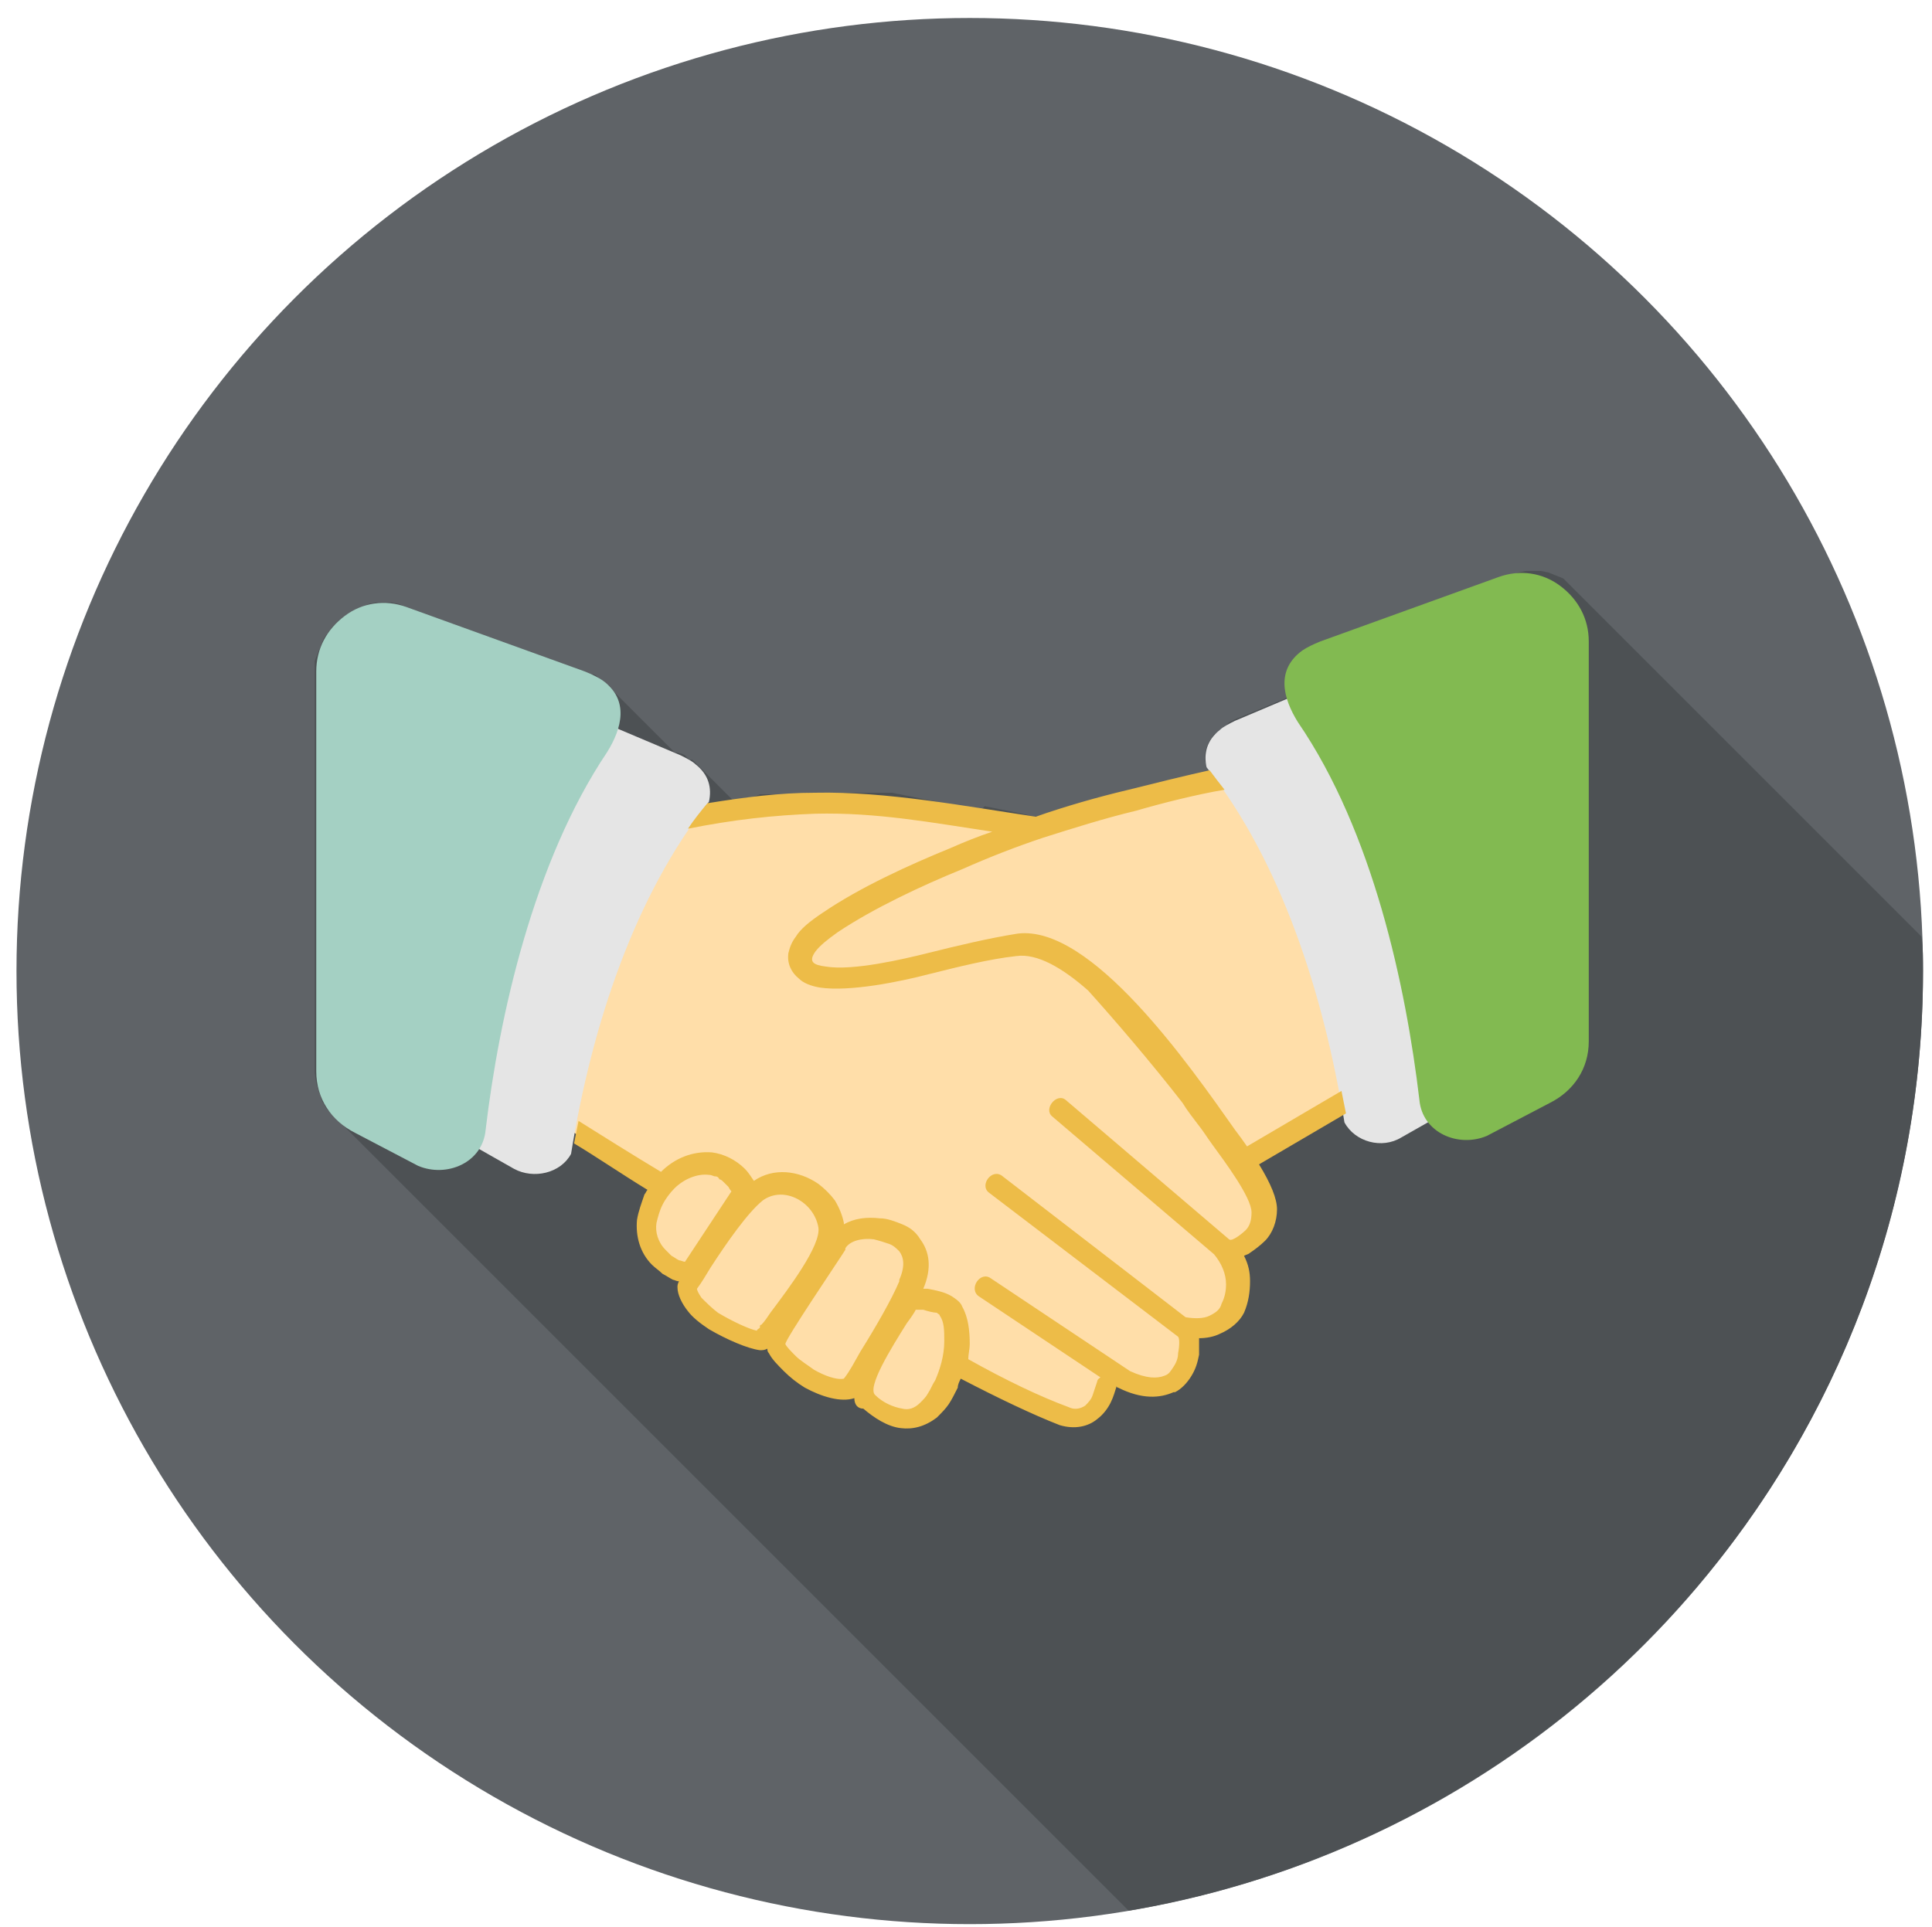<?xml version="1.0" encoding="utf-8"?>
<!-- Generator: Adobe Illustrator 19.1.0, SVG Export Plug-In . SVG Version: 6.00 Build 0)  -->
<svg version="1.1" id="Layer_1" xmlns="http://www.w3.org/2000/svg" xmlns:xlink="http://www.w3.org/1999/xlink" x="0px" y="0px"
	 viewBox="0 0 128.9 128.6" style="enable-background:new 0 0 128.9 128.6;" xml:space="preserve">
<style type="text/css">
	.st0{fill:#5F6367;}
	.st1{fill:#4D5154;}
	.st2{fill-rule:evenodd;clip-rule:evenodd;fill:#FFDEA9;}
	.st3{fill-rule:evenodd;clip-rule:evenodd;fill:#E5E5E5;}
	.st4{fill-rule:evenodd;clip-rule:evenodd;fill:#A4D0C3;}
	.st5{fill-rule:evenodd;clip-rule:evenodd;fill:#82BA51;}
	.st6{fill-rule:evenodd;clip-rule:evenodd;fill:#EDBC48;}
</style>
<circle class="st0" cx="64.7" cy="64.8" r="63.6"/>
<path class="st1" d="M104.3,38.6l-0.5-0.2l-0.5-0.2l-0.5-0.1l-0.5,0l-0.5,0l-0.5,0.1l-0.5,0.2l-11.9,4.3l-0.2,0.1l-0.2,0.1l-0.2,0.1
	L88,42.9L87.9,43L87.8,43l-0.1,0.1l-0.1,0.1l-0.4,0.3l-0.3,0.4l-0.2,0.4l-0.2,0.4l-0.1,0.4l0,0.4l0,0.4l0.1,0.4l-4.1,1.7l-0.2,0.1
	L82,48.2l-0.1,0.1l-0.1,0.1l-0.1,0.1l-0.1,0.1l-0.1,0.1l-0.1,0.1L81,49l-0.2,0.3l-0.2,0.3l-0.1,0.3l-0.1,0.3l0,0.3l0,0.3l0.1,0.3
	l0.2,0.3l-0.3,0.1L80,51.7l-0.3,0.1l-0.3,0.1l-0.3,0.1L78.6,52l-0.3,0.1l-0.3,0.1l-0.3,0.1l-0.3,0.1l-0.3,0.1l-0.3,0.1l-0.3,0.1
	l-0.3,0.1l-0.3,0.1l-0.3,0.1l-0.4,0.1L74.5,53l-0.4,0.1l-0.4,0.1l-0.4,0.1l-0.4,0.1l-0.4,0.1l-0.4,0.1l-0.4,0.1l-0.4,0.1L71,54
	l-0.4,0.1l-0.4,0.1l-0.4,0.1l-0.4,0.1l-0.4,0.1l-0.4-0.1l-0.4-0.1l-0.5-0.1l-0.5-0.1l-0.5-0.1l-0.5-0.1l-0.5-0.1L65.5,54L65,54
	l-0.5-0.1l-0.5-0.1l-0.5-0.1l-0.5-0.1l-0.5-0.1l-0.5-0.1l-0.5-0.1l-0.5-0.1l-0.5-0.1l-0.5-0.1l-0.5-0.1l-0.5,0l-0.5,0l-0.5,0l-0.5,0
	l-0.5,0l-0.5,0l-0.5,0l-0.5,0l-0.4,0l-0.4,0l-0.4,0l-0.4,0L54,53l-0.4,0l-0.4,0l-0.4,0l-0.4,0l-0.4,0l-0.4,0l-0.4,0l-0.5,0L50,53.3
	l-0.4,0.1L49,53.4l-0.1,0L46.5,51l-0.1-0.1l-0.1-0.1l-0.1-0.1L46,50.7l-0.1-0.1l-0.1-0.1l-0.1-0.1l-0.2-0.1L45,50.2l-4-4l-0.3-0.4
	l-0.4-0.3l-0.1-0.1L40,45.3l-0.1-0.1l-0.1-0.1l-0.2-0.1L39.4,45l-0.2-0.1l-0.2-0.1l-11.9-4.3l-0.5-0.2l-0.5-0.1l-0.5,0l-0.5,0
	l-0.5,0.1L24,40.6l-0.5,0.2l-0.5,0.3l-0.4,0.3l-0.4,0.4l-0.3,0.4l-0.3,0.4l-0.2,0.5l-0.2,0.5l-0.2,0.5L21,44.8v26.8l0.1,0.7l0.2,0.6
	l0.2,0.6l0.3,0.5l53.5,53.5c30.1-5.1,53-31.2,53-62.7c0-0.8,0-1.6-0.1-2.3l-23.6-23.6L104.3,38.6z"/>
<path class="st2" d="M87.5,61.8c1.6,3.7,2.3,7.5,2.9,11.4l-7.5,4.4l-0.3-0.3c1.1,1.6,1.7,2.9,1.7,3.5c0,1.9-2.1,2.9-2.7,2.3v0
	c2,2.4,1,6.2-2.7,5.4v0c0.9,0.7,0.3,5.6-4,3.5l-1.2-0.8c0.5,0.4-0.4,4.2-2.8,3.3c-2-0.7-4.5-2-7.3-3.5c-0.1,0.5-0.3,1-0.5,1.4
	c-0.3,0.7-0.7,1.3-1.2,1.7c-1.8,1.5-3.7-0.4-5-1.6c-1.7,0.9-5.7-2.3-5-3.3L51.2,89c-0.1,0.2-0.4,0.3-0.6,0.3
	c-1.5-0.1-5.6-2.5-4.7-3.8l0.4-0.9c-0.2,0.3-0.9,0.2-1.2,0c-0.4-0.2-0.9-0.5-1.2-0.8c-1.3-1.3-0.9-3.3,0.3-4.6
	C41.4,77.5,39,76,37,74.8c0.5-3.8,1.9-6.3,3.2-9.9c1.2-3.4,2.8-6.7,4.8-9.8c10.5-3,19.5-0.4,24.2,0.3c3.9-1.3,8.3-2.5,12.4-3.2
	C84,55.2,85.8,58.3,87.5,61.8z"/>
<path class="st3" d="M89.7,74.9c0.7,1.3,2.5,1.8,3.8,1l3.7-2.1c1.4-0.8,2.2-2.1,2.1-3.7l-1.1-23c-0.1-1.3-0.7-2.4-1.8-3.1
	c-1.1-0.7-2.4-0.8-3.6-0.3l-10.4,4.4c-0.4,0.2-0.8,0.4-1,0.6c-0.9,0.7-1.1,1.6-0.9,2.5C85.4,57.4,88.3,66.2,89.7,74.9z"/>
<path class="st3" d="M38.1,77c-0.7,1.3-2.5,1.7-3.8,1l-3.7-2.1c-1.4-0.8-2.2-2.1-2.1-3.7l1.1-22.8c0.1-1.3,0.7-2.4,1.8-3.1
	c1.1-0.7,2.4-0.8,3.6-0.3l10.4,4.4c0.4,0.2,0.8,0.4,1,0.6c0.9,0.7,1.1,1.6,0.9,2.5C42.4,59.7,39.5,68.3,38.1,77z"/>
<path class="st4" d="M32.4,75.4c-0.2,2.2-2.6,3.2-4.5,2.4l-4.2-2.2c-1.6-0.8-2.6-2.3-2.6-4.1V44.8c0-1.5,0.7-2.8,1.9-3.7
	c1.2-0.9,2.7-1.1,4.1-0.6l11.9,4.3c0.5,0.2,0.9,0.4,1.2,0.6c1.8,1.3,1.3,3.2,0.3,4.8C35.6,57.5,33.3,67.8,32.4,75.4z"/>
<path class="st5" d="M94.7,73.4c0.2,2.2,2.6,3.2,4.5,2.4l4.2-2.2c1.6-0.8,2.6-2.3,2.6-4.1V42.8c0-1.5-0.7-2.8-1.9-3.7
	c-1.2-0.9-2.7-1.1-4.1-0.6l-11.9,4.3c-0.5,0.2-0.9,0.4-1.2,0.6c-1.8,1.3-1.3,3.2-0.3,4.8C91.6,55.5,93.8,65.8,94.7,73.4z"/>
<path class="st6" d="M47.5,76.9c0.8,0.1,1.6,0.5,2.2,1.1l0,0l0,0c0.2,0.2,0.4,0.5,0.6,0.8c1.3-0.9,3-0.7,4.3,0.2
	c0.4,0.3,0.8,0.7,1.1,1.1c0.3,0.5,0.5,1,0.6,1.5c0,0,0,0.1,0,0.1c0.7-0.4,1.5-0.5,2.4-0.4c0.5,0,1,0.2,1.5,0.4
	c0.5,0.2,0.9,0.5,1.2,1c0.6,0.8,0.8,1.9,0.2,3.3c0.1,0,0.2,0,0.3,0c0.5,0.1,1.1,0.2,1.6,0.5c0.3,0.2,0.6,0.4,0.7,0.7
	c0.4,0.7,0.5,1.6,0.5,2.5c0,0.3-0.1,0.7-0.1,1c2.5,1.4,4.8,2.5,6.7,3.2c0.4,0.2,0.8,0.1,1.1-0.1c0.2-0.2,0.4-0.4,0.5-0.7
	c0.1-0.3,0.2-0.6,0.3-0.9c0-0.2,0.3-0.3,0.2-0.3l-8.1-5.4c-0.7-0.5,0.1-1.7,0.8-1.2l8.1,5.4l0,0l1.2,0.8c1.1,0.5,1.8,0.5,2.3,0.3
	l0,0c0.3-0.1,0.4-0.3,0.6-0.6c0.2-0.3,0.3-0.6,0.3-0.9c0.1-0.5,0.1-1,0-1.1v0L66,79.6c-0.7-0.5,0.2-1.7,0.9-1.1l12.2,9.4
	c0.6,0.1,1.2,0.1,1.6-0.1c0.4-0.2,0.7-0.4,0.8-0.8c0.2-0.4,0.3-0.8,0.3-1.3c0-0.7-0.3-1.4-0.8-2l-10.8-9.2c-0.6-0.5,0.3-1.6,0.9-1.1
	L82,82.7c0.2,0.2,1-0.5,1.1-0.6c0.3-0.3,0.4-0.7,0.4-1.2c0-1-1.8-3.4-2.6-4.5c-0.3-0.4-0.6-0.9-1-1.4c-0.3-0.4-0.7-0.9-1-1.4
	c-2.1-2.7-4.5-5.5-6.3-7.5c-1.7-1.5-3.4-2.5-4.8-2.3c-1.8,0.2-3.8,0.7-5.8,1.2l0,0c-1.9,0.5-5.3,1.2-7.3,0.9
	c-0.6-0.1-1.1-0.3-1.4-0.6h0c-0.5-0.4-0.8-1-0.7-1.7c0.1-0.4,0.2-0.7,0.5-1.1c0.3-0.5,0.9-1,1.8-1.6c2.5-1.7,5.8-3.2,8.5-4.3
	c0.9-0.4,1.9-0.8,2.8-1.1c-4-0.6-7.7-1.3-11.8-1.2c-2.8,0.1-5.5,0.4-8.5,1c0.4-0.6,0.8-1.1,1.3-1.7c2.5-0.4,4.8-0.7,7.2-0.7
	c4.7-0.1,10,0.9,14.7,1.6c2-0.7,4.1-1.3,6.2-1.8c1.6-0.4,3.6-0.9,5.4-1.3c0.3,0.4,0.6,0.8,1,1.3c-1.8,0.3-4.2,0.9-5.9,1.4
	c-2.1,0.5-4.3,1.2-6.2,1.8c-1.8,0.6-3.6,1.3-5.4,2.1c-2.7,1.1-5.9,2.6-8.3,4.2c-0.7,0.5-1.2,0.9-1.5,1.3c-0.5,0.7-0.1,0.9,0.7,1
	c1.8,0.3,5.2-0.5,6.8-0.9l0,0c2-0.5,4.1-1,6-1.3c4.9-0.6,11.4,8.7,14.5,13.1c0.3,0.4,0.6,0.8,0.8,1.1l6.3-3.7c0.1,0.5,0.2,1,0.3,1.5
	l-5.8,3.4c0.8,1.3,1.2,2.3,1.2,3c0,0.8-0.3,1.6-0.8,2.1c-0.3,0.3-0.7,0.6-1,0.8c-0.1,0.1-0.2,0.1-0.4,0.2c0.3,0.6,0.4,1.1,0.4,1.7
	c0,0.7-0.1,1.4-0.4,2.1c-0.3,0.6-0.9,1.1-1.6,1.4c-0.4,0.2-0.9,0.3-1.4,0.3c0,0.3,0,0.7,0,1.1c-0.1,0.5-0.2,0.9-0.5,1.4
	c-0.3,0.5-0.7,0.9-1.1,1.1l-0.1,0c-0.9,0.4-2.1,0.5-3.7-0.3c0,0-0.1,0-0.1-0.1l0,0c-0.1,0.3-0.2,0.7-0.4,1.1
	c-0.2,0.4-0.5,0.8-0.9,1.1c-0.6,0.5-1.5,0.7-2.5,0.4c-1.8-0.7-4.1-1.8-6.6-3.1c-0.1,0.2-0.2,0.4-0.2,0.6c-0.2,0.4-0.4,0.8-0.6,1.1
	c-0.2,0.3-0.5,0.6-0.8,0.9c-0.8,0.6-1.6,0.8-2.4,0.7l0,0v0c-0.9-0.1-1.8-0.7-2.5-1.3l0,0C57.2,94,57,93.7,57,93.3
	c-0.9,0.3-2.2-0.1-3.3-0.7c-0.5-0.3-1-0.7-1.4-1.1c-0.4-0.4-0.8-0.8-1-1.2c-0.1-0.1-0.1-0.2-0.1-0.3c-0.2,0.1-0.3,0.1-0.5,0.1l0,0
	c-0.8-0.1-2.2-0.7-3.4-1.4c-0.6-0.4-1.1-0.8-1.4-1.2c-0.4-0.5-0.7-1.1-0.7-1.6c0-0.1,0-0.2,0.1-0.4c-0.2,0-0.3-0.1-0.4-0.1
	c-0.2-0.1-0.5-0.3-0.7-0.4v0c-0.2-0.2-0.5-0.4-0.7-0.6c-0.8-0.8-1.1-1.9-1-3c0.1-0.6,0.3-1.1,0.5-1.7v0v0c0.1-0.1,0.1-0.2,0.2-0.3
	c-1.8-1.1-3.4-2.2-4.9-3.1c0.1-0.5,0.2-1,0.3-1.5c1.6,1,3.5,2.2,5.5,3.4C45,77.3,46.2,76.8,47.5,76.9L47.5,76.9L47.5,76.9z
	 M61.6,87.4c-0.2,0-0.4,0-0.5,0c-0.1,0.2-0.3,0.5-0.6,0.9c-1,1.6-2.7,4.3-2.1,4.8l0,0c0.5,0.5,1.2,0.8,1.8,0.9v0
	c0.4,0.1,0.8,0,1.2-0.4c0.2-0.2,0.4-0.4,0.5-0.6c0.2-0.3,0.3-0.6,0.5-0.9c0.3-0.7,0.6-1.6,0.6-2.6c0-0.7,0-1.3-0.3-1.7
	c0-0.1-0.1-0.1-0.2-0.2C62.3,87.6,61.9,87.5,61.6,87.4L61.6,87.4L61.6,87.4z M57.4,90.2c1-1.6,2.1-3.5,2.6-4.7l0-0.1
	c0.4-0.9,0.3-1.5,0-1.9c-0.2-0.2-0.4-0.4-0.7-0.5c-0.3-0.1-0.6-0.2-1-0.3c-0.8-0.1-1.6,0.1-1.9,0.6l0,0.1c-0.5,0.8-4.1,6.1-4,6.3
	c0.1,0.2,0.4,0.5,0.7,0.8c0.3,0.3,0.8,0.6,1.2,0.9c0.7,0.4,1.5,0.7,2,0.6C56.7,91.5,57,90.9,57.4,90.2L57.4,90.2L57.4,90.2z
	 M47.4,84.6c-0.3,0.5-0.6,1-0.9,1.4c0,0.1,0.1,0.3,0.3,0.6c0.3,0.3,0.7,0.7,1.1,1c1,0.6,2.1,1.1,2.6,1.2c0-0.1,0.1-0.1,0.2-0.2
	c0,0,0,0,0-0.1c0,0,0-0.1,0.1-0.1c0.2-0.2,0.4-0.5,0.6-0.8c1.2-1.6,3.4-4.5,3.2-5.7c-0.3-1.7-2.3-2.8-3.7-1.8
	C49.9,80.9,48.5,82.9,47.4,84.6L47.4,84.6L47.4,84.6z M47.7,78.5c-0.1,0-0.2-0.1-0.4-0.1c-0.8-0.1-1.7,0.3-2.3,0.9
	c-0.3,0.3-0.6,0.7-0.8,1.1v0c-0.2,0.4-0.3,0.8-0.4,1.2c-0.1,0.6,0.1,1.3,0.6,1.8c0.1,0.1,0.3,0.3,0.4,0.4v0h0
	c0.2,0.1,0.3,0.2,0.5,0.3c0.1,0,0.3,0.1,0.4,0.1l3.1-4.7c-0.1-0.1-0.2-0.3-0.2-0.3l0,0c-0.1-0.1-0.2-0.2-0.3-0.3
	c-0.1-0.1-0.2-0.2-0.3-0.2l0,0C47.9,78.5,47.8,78.5,47.7,78.5z"/>
</svg>
